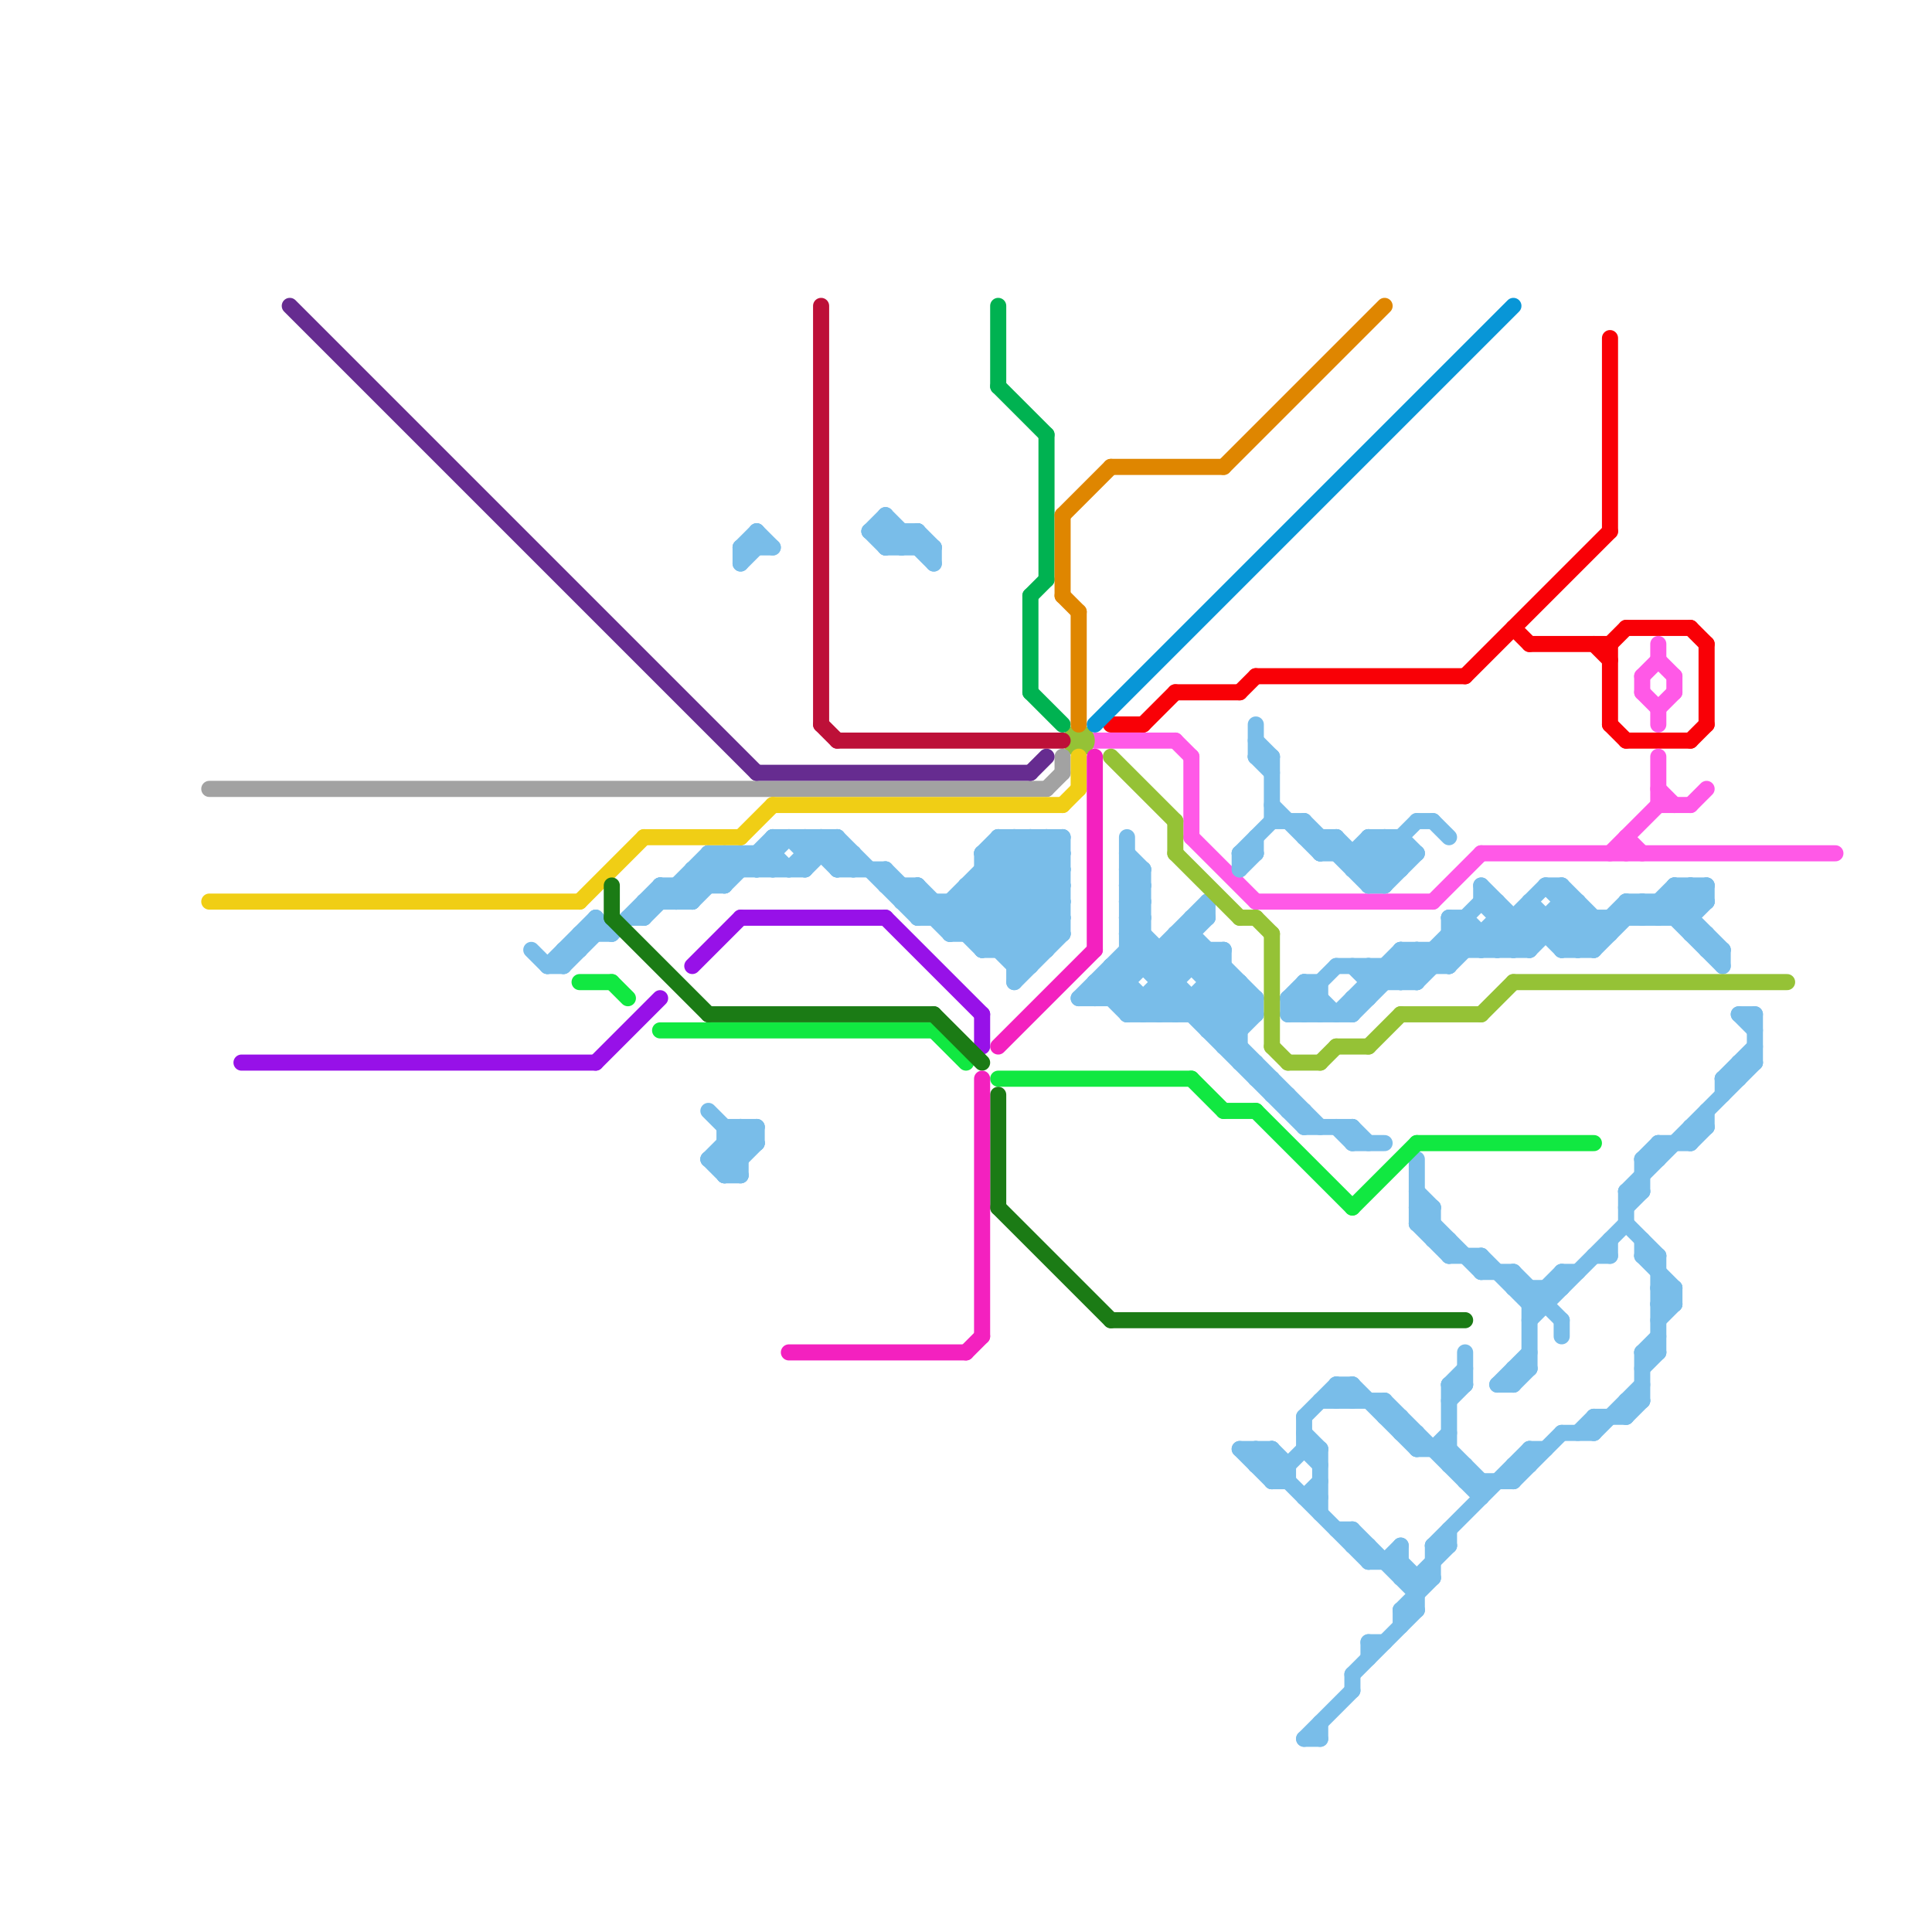 
<svg version="1.1" xmlns="http://www.w3.org/2000/svg" viewBox="0 0 120 120">
<style>text { font: 1px Helvetica; font-weight: 600; white-space: pre; dominant-baseline: central; } line { stroke-width: 1; fill: none; stroke-linecap: round; stroke-linejoin: round; } .c0 { stroke: #f90006 } .c1 { stroke: #ff59e7 } .c2 { stroke: #79bde9 } .c3 { stroke: #95c236 } .c4 { stroke: #11e841 } .c5 { stroke: #a2a2a2 } .c6 { stroke: #f0ce15 } .c7 { stroke: #9711e8 } .c8 { stroke: #662c90 } .c9 { stroke: #1b7b15 } .c10 { stroke: #f321bf } .c11 { stroke: #bd1038 } .c12 { stroke: #00b251 } .c13 { stroke: #df8600 } .c14 { stroke: #0896d7 } .w1 { stroke-width: 1; }</style><defs><g id="wm-xf"><circle r="1.2" fill="#000"/><circle r="0.9" fill="#fff"/><circle r="0.6" fill="#000"/><circle r="0.3" fill="#fff"/></g><g id="wm"><circle r="0.6" fill="#000"/><circle r="0.3" fill="#fff"/></g></defs><line class="c0 " x1="100" y1="40" x2="100" y2="45"/><line class="c0 " x1="106" y1="40" x2="106" y2="45"/><line class="c0 " x1="101" y1="39" x2="105" y2="39"/><line class="c0 " x1="77" y1="43" x2="78" y2="42"/><line class="c0 " x1="100" y1="45" x2="101" y2="46"/><line class="c0 " x1="101" y1="46" x2="105" y2="46"/><line class="c0 " x1="91" y1="42" x2="100" y2="33"/><line class="c0 " x1="99" y1="40" x2="100" y2="41"/><line class="c0 " x1="94" y1="39" x2="95" y2="40"/><line class="c0 " x1="69" y1="45" x2="71" y2="45"/><line class="c0 " x1="78" y1="42" x2="91" y2="42"/><line class="c0 " x1="100" y1="21" x2="100" y2="33"/><line class="c0 " x1="73" y1="43" x2="77" y2="43"/><line class="c0 " x1="71" y1="45" x2="73" y2="43"/><line class="c0 " x1="100" y1="40" x2="101" y2="39"/><line class="c0 " x1="105" y1="46" x2="106" y2="45"/><line class="c0 " x1="105" y1="39" x2="106" y2="40"/><line class="c0 " x1="95" y1="40" x2="100" y2="40"/><line class="c1 " x1="102" y1="42" x2="102" y2="43"/><line class="c1 " x1="92" y1="53" x2="114" y2="53"/><line class="c1 " x1="102" y1="43" x2="103" y2="44"/><line class="c1 " x1="74" y1="47" x2="74" y2="52"/><line class="c1 " x1="73" y1="46" x2="74" y2="47"/><line class="c1 " x1="100" y1="53" x2="103" y2="50"/><line class="c1 " x1="103" y1="41" x2="104" y2="42"/><line class="c1 " x1="102" y1="42" x2="103" y2="41"/><line class="c1 " x1="103" y1="44" x2="103" y2="45"/><line class="c1 " x1="105" y1="50" x2="106" y2="49"/><line class="c1 " x1="101" y1="52" x2="101" y2="53"/><line class="c1 " x1="103" y1="47" x2="103" y2="50"/><line class="c1 " x1="74" y1="52" x2="78" y2="56"/><line class="c1 " x1="68" y1="46" x2="73" y2="46"/><line class="c1 " x1="103" y1="44" x2="104" y2="43"/><line class="c1 " x1="104" y1="42" x2="104" y2="43"/><line class="c1 " x1="103" y1="49" x2="104" y2="50"/><line class="c1 " x1="78" y1="56" x2="89" y2="56"/><line class="c1 " x1="103" y1="40" x2="103" y2="41"/><line class="c1 " x1="89" y1="56" x2="92" y2="53"/><line class="c1 " x1="103" y1="50" x2="105" y2="50"/><line class="c1 " x1="101" y1="52" x2="102" y2="53"/><line class="c2 " x1="52" y1="54" x2="53" y2="53"/><line class="c2 " x1="78" y1="67" x2="79" y2="67"/><line class="c2 " x1="37" y1="57" x2="37" y2="58"/><line class="c2 " x1="88" y1="72" x2="88" y2="76"/><line class="c2 " x1="52" y1="52" x2="57" y2="57"/><line class="c2 " x1="80" y1="69" x2="81" y2="69"/><line class="c2 " x1="84" y1="70" x2="84" y2="71"/><line class="c2 " x1="86" y1="97" x2="87" y2="96"/><line class="c2 " x1="56" y1="33" x2="56" y2="34"/><line class="c2 " x1="80" y1="91" x2="80" y2="92"/><line class="c2 " x1="95" y1="81" x2="96" y2="81"/><line class="c2 " x1="89" y1="75" x2="89" y2="77"/><line class="c2 " x1="54" y1="33" x2="55" y2="34"/><line class="c2 " x1="75" y1="59" x2="75" y2="64"/><line class="c2 " x1="101" y1="56" x2="102" y2="57"/><line class="c2 " x1="97" y1="57" x2="99" y2="59"/><line class="c2 " x1="70" y1="57" x2="73" y2="60"/><line class="c2 " x1="92" y1="92" x2="92" y2="93"/><line class="c2 " x1="90" y1="91" x2="91" y2="91"/><line class="c2 " x1="95" y1="82" x2="101" y2="76"/><line class="c2 " x1="107" y1="67" x2="108" y2="67"/><line class="c2 " x1="73" y1="58" x2="74" y2="58"/><line class="c2 " x1="70" y1="53" x2="71" y2="54"/><line class="c2 " x1="53" y1="53" x2="53" y2="54"/><line class="c2 " x1="85" y1="52" x2="85" y2="55"/><line class="c2 " x1="78" y1="62" x2="78" y2="63"/><line class="c2 " x1="46" y1="70" x2="47" y2="71"/><line class="c2 " x1="104" y1="55" x2="104" y2="57"/><line class="c2 " x1="89" y1="96" x2="89" y2="98"/><line class="c2 " x1="92" y1="59" x2="96" y2="55"/><line class="c2 " x1="63" y1="60" x2="66" y2="57"/><line class="c2 " x1="70" y1="58" x2="71" y2="58"/><line class="c2 " x1="91" y1="57" x2="91" y2="59"/><line class="c2 " x1="84" y1="95" x2="88" y2="99"/><line class="c2 " x1="90" y1="95" x2="90" y2="96"/><line class="c2 " x1="64" y1="52" x2="66" y2="54"/><line class="c2 " x1="61" y1="53" x2="62" y2="52"/><line class="c2 " x1="88" y1="75" x2="92" y2="79"/><line class="c2 " x1="51" y1="52" x2="53" y2="54"/><line class="c2 " x1="99" y1="57" x2="99" y2="59"/><line class="c2 " x1="78" y1="47" x2="79" y2="47"/><line class="c2 " x1="81" y1="51" x2="81" y2="52"/><line class="c2 " x1="60" y1="55" x2="66" y2="55"/><line class="c2 " x1="84" y1="96" x2="85" y2="96"/><line class="c2 " x1="91" y1="84" x2="91" y2="86"/><line class="c2 " x1="96" y1="57" x2="96" y2="58"/><line class="c2 " x1="39" y1="57" x2="40" y2="57"/><line class="c2 " x1="90" y1="86" x2="90" y2="91"/><line class="c2 " x1="70" y1="55" x2="71" y2="56"/><line class="c2 " x1="57" y1="33" x2="57" y2="34"/><line class="c2 " x1="105" y1="57" x2="106" y2="56"/><line class="c2 " x1="70" y1="63" x2="78" y2="63"/><line class="c2 " x1="56" y1="56" x2="66" y2="56"/><line class="c2 " x1="102" y1="56" x2="103" y2="57"/><line class="c2 " x1="72" y1="59" x2="72" y2="63"/><line class="c2 " x1="94" y1="92" x2="97" y2="89"/><line class="c2 " x1="85" y1="102" x2="86" y2="102"/><line class="c2 " x1="102" y1="78" x2="103" y2="78"/><line class="c2 " x1="57" y1="33" x2="58" y2="34"/><line class="c2 " x1="77" y1="90" x2="79" y2="92"/><line class="c2 " x1="99" y1="88" x2="101" y2="88"/><line class="c2 " x1="59" y1="57" x2="64" y2="52"/><line class="c2 " x1="56" y1="34" x2="57" y2="33"/><line class="c2 " x1="81" y1="52" x2="83" y2="52"/><line class="c2 " x1="83" y1="52" x2="86" y2="55"/><line class="c2 " x1="82" y1="87" x2="86" y2="87"/><line class="c2 " x1="83" y1="87" x2="84" y2="86"/><line class="c2 " x1="70" y1="52" x2="70" y2="63"/><line class="c2 " x1="82" y1="107" x2="82" y2="108"/><line class="c2 " x1="99" y1="89" x2="102" y2="86"/><line class="c2 " x1="103" y1="80" x2="104" y2="80"/><line class="c2 " x1="44" y1="72" x2="46" y2="72"/><line class="c2 " x1="86" y1="55" x2="88" y2="53"/><line class="c2 " x1="70" y1="58" x2="71" y2="57"/><line class="c2 " x1="75" y1="61" x2="77" y2="61"/><line class="c2 " x1="105" y1="70" x2="105" y2="71"/><line class="c2 " x1="105" y1="55" x2="105" y2="58"/><line class="c2 " x1="48" y1="52" x2="52" y2="52"/><line class="c2 " x1="61" y1="55" x2="65" y2="59"/><line class="c2 " x1="94" y1="91" x2="94" y2="92"/><line class="c2 " x1="92" y1="78" x2="95" y2="81"/><line class="c2 " x1="48" y1="52" x2="48" y2="54"/><line class="c2 " x1="78" y1="91" x2="80" y2="91"/><line class="c2 " x1="62" y1="53" x2="66" y2="57"/><line class="c2 " x1="47" y1="33" x2="47" y2="34"/><line class="c2 " x1="68" y1="62" x2="71" y2="59"/><line class="c2 " x1="63" y1="61" x2="66" y2="58"/><line class="c2 " x1="44" y1="69" x2="46" y2="71"/><line class="c2 " x1="84" y1="95" x2="84" y2="96"/><line class="c2 " x1="36" y1="58" x2="38" y2="58"/><line class="c2 " x1="55" y1="34" x2="56" y2="33"/><line class="c2 " x1="34" y1="60" x2="37" y2="57"/><line class="c2 " x1="90" y1="90" x2="92" y2="92"/><line class="c2 " x1="97" y1="79" x2="98" y2="79"/><line class="c2 " x1="101" y1="74" x2="102" y2="74"/><line class="c2 " x1="70" y1="57" x2="71" y2="56"/><line class="c2 " x1="70" y1="55" x2="71" y2="55"/><line class="c2 " x1="46" y1="53" x2="46" y2="54"/><line class="c2 " x1="43" y1="54" x2="43" y2="56"/><line class="c2 " x1="103" y1="71" x2="103" y2="72"/><line class="c2 " x1="57" y1="57" x2="58" y2="56"/><line class="c2 " x1="104" y1="56" x2="107" y2="59"/><line class="c2 " x1="54" y1="33" x2="57" y2="33"/><line class="c2 " x1="76" y1="59" x2="76" y2="65"/><line class="c2 " x1="79" y1="51" x2="81" y2="51"/><line class="c2 " x1="85" y1="60" x2="86" y2="61"/><line class="c2 " x1="83" y1="86" x2="83" y2="87"/><line class="c2 " x1="72" y1="62" x2="73" y2="63"/><line class="c2 " x1="41" y1="55" x2="41" y2="56"/><line class="c2 " x1="79" y1="47" x2="79" y2="51"/><line class="c2 " x1="56" y1="56" x2="57" y2="55"/><line class="c2 " x1="85" y1="52" x2="87" y2="54"/><line class="c2 " x1="35" y1="59" x2="35" y2="60"/><line class="c2 " x1="45" y1="70" x2="45" y2="73"/><line class="c2 " x1="70" y1="54" x2="71" y2="55"/><line class="c2 " x1="55" y1="54" x2="55" y2="55"/><line class="c2 " x1="70" y1="56" x2="71" y2="57"/><line class="c2 " x1="79" y1="68" x2="80" y2="68"/><line class="c2 " x1="83" y1="63" x2="87" y2="59"/><line class="c2 " x1="75" y1="62" x2="77" y2="64"/><line class="c2 " x1="61" y1="59" x2="66" y2="54"/><line class="c2 " x1="94" y1="86" x2="95" y2="85"/><line class="c2 " x1="72" y1="63" x2="73" y2="62"/><line class="c2 " x1="46" y1="70" x2="46" y2="73"/><line class="c2 " x1="101" y1="76" x2="103" y2="78"/><line class="c2 " x1="81" y1="108" x2="82" y2="108"/><line class="c2 " x1="95" y1="90" x2="96" y2="90"/><line class="c2 " x1="65" y1="52" x2="66" y2="53"/><line class="c2 " x1="63" y1="52" x2="63" y2="61"/><line class="c2 " x1="89" y1="90" x2="90" y2="89"/><line class="c2 " x1="61" y1="54" x2="65" y2="58"/><line class="c2 " x1="50" y1="53" x2="53" y2="53"/><line class="c2 " x1="85" y1="61" x2="88" y2="61"/><line class="c2 " x1="70" y1="58" x2="82" y2="70"/><line class="c2 " x1="94" y1="85" x2="95" y2="85"/><line class="c2 " x1="61" y1="58" x2="66" y2="53"/><line class="c2 " x1="87" y1="89" x2="88" y2="89"/><line class="c2 " x1="60" y1="55" x2="60" y2="58"/><line class="c2 " x1="69" y1="61" x2="71" y2="63"/><line class="c2 " x1="45" y1="71" x2="47" y2="71"/><line class="c2 " x1="93" y1="58" x2="94" y2="59"/><line class="c2 " x1="86" y1="60" x2="86" y2="61"/><line class="c2 " x1="82" y1="90" x2="82" y2="94"/><line class="c2 " x1="56" y1="55" x2="56" y2="56"/><line class="c2 " x1="83" y1="70" x2="84" y2="71"/><line class="c2 " x1="43" y1="54" x2="50" y2="54"/><line class="c2 " x1="94" y1="79" x2="97" y2="82"/><line class="c2 " x1="108" y1="66" x2="108" y2="67"/><line class="c2 " x1="87" y1="59" x2="88" y2="60"/><line class="c2 " x1="78" y1="90" x2="78" y2="91"/><line class="c2 " x1="99" y1="59" x2="102" y2="56"/><line class="c2 " x1="60" y1="58" x2="66" y2="52"/><line class="c2 " x1="77" y1="90" x2="79" y2="90"/><line class="c2 " x1="70" y1="54" x2="71" y2="54"/><line class="c2 " x1="99" y1="88" x2="99" y2="89"/><line class="c2 " x1="70" y1="56" x2="71" y2="56"/><line class="c2 " x1="40" y1="56" x2="40" y2="57"/><line class="c2 " x1="47" y1="70" x2="47" y2="71"/><line class="c2 " x1="84" y1="63" x2="88" y2="59"/><line class="c2 " x1="68" y1="61" x2="70" y2="61"/><line class="c2 " x1="69" y1="60" x2="72" y2="63"/><line class="c2 " x1="46" y1="34" x2="48" y2="34"/><line class="c2 " x1="87" y1="100" x2="88" y2="100"/><line class="c2 " x1="42" y1="55" x2="43" y2="56"/><line class="c2 " x1="109" y1="63" x2="109" y2="66"/><line class="c2 " x1="36" y1="58" x2="36" y2="59"/><line class="c2 " x1="81" y1="88" x2="81" y2="90"/><line class="c2 " x1="88" y1="90" x2="90" y2="90"/><line class="c2 " x1="40" y1="57" x2="44" y2="53"/><line class="c2 " x1="92" y1="79" x2="94" y2="79"/><line class="c2 " x1="35" y1="60" x2="37" y2="58"/><line class="c2 " x1="88" y1="51" x2="89" y2="51"/><line class="c2 " x1="79" y1="90" x2="80" y2="91"/><line class="c2 " x1="87" y1="98" x2="89" y2="98"/><line class="c2 " x1="103" y1="71" x2="105" y2="71"/><line class="c2 " x1="70" y1="59" x2="81" y2="70"/><line class="c2 " x1="51" y1="52" x2="51" y2="53"/><line class="c2 " x1="45" y1="53" x2="45" y2="55"/><line class="c2 " x1="81" y1="90" x2="82" y2="91"/><line class="c2 " x1="81" y1="69" x2="81" y2="70"/><line class="c2 " x1="95" y1="59" x2="98" y2="56"/><line class="c2 " x1="104" y1="55" x2="106" y2="55"/><line class="c2 " x1="80" y1="63" x2="84" y2="63"/><line class="c2 " x1="97" y1="55" x2="97" y2="59"/><line class="c2 " x1="88" y1="74" x2="89" y2="75"/><line class="c2 " x1="88" y1="61" x2="91" y2="58"/><line class="c2 " x1="52" y1="54" x2="55" y2="54"/><line class="c2 " x1="102" y1="84" x2="103" y2="84"/><line class="c2 " x1="86" y1="52" x2="87" y2="53"/><line class="c2 " x1="74" y1="57" x2="75" y2="57"/><line class="c2 " x1="80" y1="68" x2="80" y2="69"/><line class="c2 " x1="46" y1="34" x2="47" y2="33"/><line class="c2 " x1="88" y1="59" x2="89" y2="60"/><line class="c2 " x1="95" y1="57" x2="97" y2="59"/><line class="c2 " x1="84" y1="104" x2="84" y2="105"/><line class="c2 " x1="90" y1="57" x2="92" y2="59"/><line class="c2 " x1="44" y1="72" x2="45" y2="73"/><line class="c2 " x1="43" y1="56" x2="46" y2="53"/><line class="c2 " x1="96" y1="80" x2="96" y2="81"/><line class="c2 " x1="67" y1="62" x2="71" y2="58"/><line class="c2 " x1="78" y1="90" x2="85" y2="97"/><line class="c2 " x1="100" y1="77" x2="100" y2="78"/><line class="c2 " x1="74" y1="57" x2="74" y2="60"/><line class="c2 " x1="86" y1="87" x2="86" y2="88"/><line class="c2 " x1="94" y1="79" x2="94" y2="80"/><line class="c2 " x1="44" y1="53" x2="45" y2="54"/><line class="c2 " x1="93" y1="86" x2="95" y2="84"/><line class="c2 " x1="61" y1="53" x2="66" y2="58"/><line class="c2 " x1="101" y1="87" x2="101" y2="88"/><line class="c2 " x1="73" y1="59" x2="77" y2="63"/><line class="c2 " x1="102" y1="85" x2="103" y2="84"/><line class="c2 " x1="37" y1="57" x2="38" y2="58"/><line class="c2 " x1="76" y1="64" x2="78" y2="62"/><line class="c2 " x1="103" y1="78" x2="103" y2="84"/><line class="c2 " x1="49" y1="52" x2="50" y2="53"/><line class="c2 " x1="84" y1="70" x2="85" y2="71"/><line class="c2 " x1="82" y1="52" x2="82" y2="53"/><line class="c2 " x1="81" y1="62" x2="82" y2="63"/><line class="c2 " x1="47" y1="53" x2="47" y2="54"/><line class="c2 " x1="75" y1="56" x2="75" y2="57"/><line class="c2 " x1="94" y1="57" x2="94" y2="59"/><line class="c2 " x1="44" y1="54" x2="45" y2="55"/><line class="c2 " x1="94" y1="85" x2="94" y2="86"/><line class="c2 " x1="61" y1="53" x2="66" y2="53"/><line class="c2 " x1="102" y1="84" x2="103" y2="83"/><line class="c2 " x1="93" y1="59" x2="95" y2="57"/><line class="c2 " x1="98" y1="59" x2="101" y2="56"/><line class="c2 " x1="47" y1="54" x2="49" y2="52"/><line class="c2 " x1="84" y1="62" x2="85" y2="62"/><line class="c2 " x1="92" y1="56" x2="93" y2="56"/><line class="c2 " x1="73" y1="58" x2="78" y2="63"/><line class="c2 " x1="81" y1="89" x2="82" y2="90"/><line class="c2 " x1="45" y1="70" x2="47" y2="70"/><line class="c2 " x1="90" y1="57" x2="91" y2="57"/><line class="c2 " x1="106" y1="55" x2="106" y2="56"/><line class="c2 " x1="102" y1="84" x2="102" y2="87"/><line class="c2 " x1="82" y1="53" x2="83" y2="52"/><line class="c2 " x1="88" y1="98" x2="90" y2="96"/><line class="c2 " x1="80" y1="62" x2="81" y2="61"/><line class="c2 " x1="60" y1="56" x2="64" y2="60"/><line class="c2 " x1="33" y1="59" x2="34" y2="60"/><line class="c2 " x1="50" y1="54" x2="52" y2="52"/><line class="c2 " x1="86" y1="52" x2="86" y2="55"/><line class="c2 " x1="45" y1="72" x2="46" y2="73"/><line class="c2 " x1="95" y1="90" x2="95" y2="91"/><line class="c2 " x1="62" y1="59" x2="66" y2="55"/><line class="c2 " x1="80" y1="62" x2="82" y2="62"/><line class="c2 " x1="72" y1="61" x2="73" y2="61"/><line class="c2 " x1="90" y1="58" x2="91" y2="59"/><line class="c2 " x1="90" y1="86" x2="91" y2="86"/><line class="c2 " x1="74" y1="62" x2="74" y2="63"/><line class="c2 " x1="97" y1="79" x2="97" y2="80"/><line class="c2 " x1="89" y1="96" x2="90" y2="96"/><line class="c2 " x1="54" y1="33" x2="55" y2="32"/><line class="c2 " x1="81" y1="93" x2="82" y2="93"/><line class="c2 " x1="74" y1="63" x2="76" y2="61"/><line class="c2 " x1="59" y1="58" x2="65" y2="52"/><line class="c2 " x1="63" y1="59" x2="66" y2="56"/><line class="c2 " x1="89" y1="77" x2="90" y2="77"/><line class="c2 " x1="90" y1="78" x2="92" y2="78"/><line class="c2 " x1="83" y1="52" x2="83" y2="53"/><line class="c2 " x1="97" y1="59" x2="99" y2="59"/><line class="c2 " x1="98" y1="89" x2="99" y2="88"/><line class="c2 " x1="93" y1="86" x2="94" y2="86"/><line class="c2 " x1="50" y1="52" x2="52" y2="54"/><line class="c2 " x1="84" y1="86" x2="88" y2="90"/><line class="c2 " x1="76" y1="65" x2="78" y2="63"/><line class="c2 " x1="44" y1="53" x2="48" y2="53"/><line class="c2 " x1="84" y1="53" x2="85" y2="52"/><line class="c2 " x1="96" y1="55" x2="97" y2="55"/><line class="c2 " x1="87" y1="59" x2="87" y2="61"/><line class="c2 " x1="77" y1="53" x2="77" y2="54"/><line class="c2 " x1="81" y1="108" x2="84" y2="105"/><line class="c2 " x1="61" y1="53" x2="61" y2="59"/><line class="c2 " x1="55" y1="34" x2="58" y2="34"/><line class="c2 " x1="68" y1="61" x2="68" y2="62"/><line class="c2 " x1="46" y1="53" x2="47" y2="54"/><line class="c2 " x1="46" y1="34" x2="46" y2="35"/><line class="c2 " x1="34" y1="60" x2="35" y2="60"/><line class="c2 " x1="101" y1="75" x2="102" y2="74"/><line class="c2 " x1="89" y1="59" x2="89" y2="60"/><line class="c2 " x1="81" y1="61" x2="83" y2="63"/><line class="c2 " x1="92" y1="55" x2="95" y2="58"/><line class="c2 " x1="83" y1="86" x2="84" y2="87"/><line class="c2 " x1="90" y1="57" x2="90" y2="60"/><line class="c2 " x1="61" y1="54" x2="66" y2="54"/><line class="c2 " x1="41" y1="55" x2="42" y2="56"/><line class="c2 " x1="66" y1="52" x2="66" y2="58"/><line class="c2 " x1="93" y1="57" x2="105" y2="57"/><line class="c2 " x1="97" y1="56" x2="98" y2="56"/><line class="c2 " x1="87" y1="61" x2="92" y2="56"/><line class="c2 " x1="70" y1="63" x2="74" y2="59"/><line class="c2 " x1="87" y1="100" x2="87" y2="101"/><line class="c2 " x1="86" y1="87" x2="92" y2="93"/><line class="c2 " x1="47" y1="33" x2="48" y2="34"/><line class="c2 " x1="70" y1="55" x2="71" y2="54"/><line class="c2 " x1="105" y1="70" x2="106" y2="70"/><line class="c2 " x1="71" y1="63" x2="75" y2="59"/><line class="c2 " x1="55" y1="33" x2="56" y2="34"/><line class="c2 " x1="45" y1="71" x2="46" y2="72"/><line class="c2 " x1="85" y1="96" x2="85" y2="97"/><line class="c2 " x1="78" y1="45" x2="78" y2="47"/><line class="c2 " x1="81" y1="93" x2="82" y2="92"/><line class="c2 " x1="73" y1="58" x2="73" y2="63"/><line class="c2 " x1="92" y1="78" x2="92" y2="79"/><line class="c2 " x1="84" y1="60" x2="85" y2="61"/><line class="c2 " x1="107" y1="67" x2="107" y2="68"/><line class="c2 " x1="62" y1="52" x2="62" y2="59"/><line class="c2 " x1="69" y1="60" x2="69" y2="62"/><line class="c2 " x1="102" y1="72" x2="103" y2="72"/><line class="c2 " x1="106" y1="59" x2="107" y2="59"/><line class="c2 " x1="97" y1="58" x2="98" y2="57"/><line class="c2 " x1="74" y1="58" x2="78" y2="62"/><line class="c2 " x1="81" y1="61" x2="82" y2="61"/><line class="c2 " x1="88" y1="59" x2="88" y2="61"/><line class="c2 " x1="44" y1="72" x2="46" y2="70"/><line class="c2 " x1="82" y1="61" x2="82" y2="63"/><line class="c2 " x1="79" y1="92" x2="81" y2="90"/><line class="c2 " x1="84" y1="86" x2="84" y2="87"/><line class="c2 " x1="83" y1="86" x2="84" y2="86"/><line class="c2 " x1="83" y1="60" x2="90" y2="60"/><line class="c2 " x1="57" y1="55" x2="57" y2="57"/><line class="c2 " x1="85" y1="102" x2="85" y2="103"/><line class="c2 " x1="62" y1="52" x2="66" y2="52"/><line class="c2 " x1="69" y1="60" x2="76" y2="60"/><line class="c2 " x1="95" y1="56" x2="95" y2="59"/><line class="c2 " x1="92" y1="56" x2="95" y2="59"/><line class="c2 " x1="81" y1="70" x2="84" y2="70"/><line class="c2 " x1="84" y1="53" x2="84" y2="54"/><line class="c2 " x1="70" y1="59" x2="76" y2="59"/><line class="c2 " x1="100" y1="57" x2="100" y2="58"/><line class="c2 " x1="94" y1="59" x2="97" y2="56"/><line class="c2 " x1="85" y1="54" x2="88" y2="51"/><line class="c2 " x1="57" y1="55" x2="61" y2="59"/><line class="c2 " x1="96" y1="55" x2="99" y2="58"/><line class="c2 " x1="87" y1="96" x2="87" y2="98"/><line class="c2 " x1="77" y1="66" x2="78" y2="66"/><line class="c2 " x1="43" y1="54" x2="44" y2="55"/><line class="c2 " x1="77" y1="61" x2="77" y2="66"/><line class="c2 " x1="62" y1="52" x2="66" y2="56"/><line class="c2 " x1="92" y1="58" x2="92" y2="59"/><line class="c2 " x1="101" y1="56" x2="101" y2="57"/><line class="c2 " x1="101" y1="74" x2="101" y2="76"/><line class="c2 " x1="99" y1="78" x2="100" y2="78"/><line class="c2 " x1="86" y1="60" x2="87" y2="61"/><line class="c2 " x1="78" y1="47" x2="79" y2="48"/><line class="c2 " x1="85" y1="52" x2="87" y2="52"/><line class="c2 " x1="63" y1="60" x2="64" y2="60"/><line class="c2 " x1="79" y1="67" x2="79" y2="68"/><line class="c2 " x1="88" y1="76" x2="90" y2="78"/><line class="c2 " x1="57" y1="57" x2="66" y2="57"/><line class="c2 " x1="70" y1="56" x2="71" y2="55"/><line class="c2 " x1="76" y1="65" x2="77" y2="65"/><line class="c2 " x1="102" y1="72" x2="103" y2="71"/><line class="c2 " x1="75" y1="64" x2="77" y2="64"/><line class="c2 " x1="91" y1="91" x2="91" y2="92"/><line class="c2 " x1="84" y1="62" x2="84" y2="63"/><line class="c2 " x1="108" y1="66" x2="109" y2="66"/><line class="c2 " x1="50" y1="52" x2="50" y2="54"/><line class="c2 " x1="78" y1="66" x2="78" y2="67"/><line class="c2 " x1="65" y1="52" x2="65" y2="59"/><line class="c2 " x1="45" y1="72" x2="47" y2="70"/><line class="c2 " x1="58" y1="57" x2="63" y2="52"/><line class="c2 " x1="85" y1="55" x2="87" y2="53"/><line class="c2 " x1="91" y1="92" x2="94" y2="92"/><line class="c2 " x1="80" y1="62" x2="80" y2="63"/><line class="c2 " x1="52" y1="52" x2="52" y2="54"/><line class="c2 " x1="101" y1="74" x2="109" y2="66"/><line class="c2 " x1="38" y1="58" x2="41" y2="55"/><line class="c2 " x1="108" y1="63" x2="109" y2="64"/><line class="c2 " x1="86" y1="88" x2="87" y2="88"/><line class="c2 " x1="41" y1="55" x2="45" y2="55"/><line class="c2 " x1="87" y1="52" x2="88" y2="53"/><line class="c2 " x1="94" y1="80" x2="97" y2="80"/><line class="c2 " x1="40" y1="56" x2="43" y2="56"/><line class="c2 " x1="98" y1="56" x2="98" y2="59"/><line class="c2 " x1="95" y1="56" x2="98" y2="59"/><line class="c2 " x1="95" y1="80" x2="95" y2="85"/><line class="c2 " x1="103" y1="56" x2="107" y2="60"/><line class="c2 " x1="103" y1="80" x2="104" y2="81"/><line class="c2 " x1="59" y1="58" x2="66" y2="58"/><line class="c2 " x1="81" y1="90" x2="82" y2="90"/><line class="c2 " x1="46" y1="35" x2="47" y2="34"/><line class="c2 " x1="84" y1="71" x2="86" y2="71"/><line class="c2 " x1="88" y1="98" x2="88" y2="100"/><line class="c2 " x1="81" y1="63" x2="82" y2="62"/><line class="c2 " x1="60" y1="55" x2="64" y2="59"/><line class="c2 " x1="105" y1="58" x2="106" y2="58"/><line class="c2 " x1="97" y1="89" x2="99" y2="89"/><line class="c2 " x1="85" y1="60" x2="85" y2="62"/><line class="c2 " x1="48" y1="53" x2="49" y2="54"/><line class="c2 " x1="102" y1="56" x2="102" y2="57"/><line class="c2 " x1="45" y1="53" x2="46" y2="54"/><line class="c2 " x1="78" y1="46" x2="79" y2="47"/><line class="c2 " x1="102" y1="72" x2="102" y2="74"/><line class="c2 " x1="75" y1="60" x2="76" y2="59"/><line class="c2 " x1="93" y1="56" x2="93" y2="59"/><line class="c2 " x1="70" y1="57" x2="71" y2="57"/><line class="c2 " x1="84" y1="54" x2="87" y2="54"/><line class="c2 " x1="90" y1="87" x2="91" y2="86"/><line class="c2 " x1="81" y1="61" x2="81" y2="63"/><line class="c2 " x1="77" y1="53" x2="79" y2="51"/><line class="c2 " x1="79" y1="92" x2="80" y2="92"/><line class="c2 " x1="102" y1="77" x2="102" y2="78"/><line class="c2 " x1="97" y1="55" x2="100" y2="58"/><line class="c2 " x1="89" y1="96" x2="95" y2="90"/><line class="c2 " x1="108" y1="63" x2="109" y2="63"/><line class="c2 " x1="87" y1="88" x2="87" y2="89"/><line class="c2 " x1="61" y1="59" x2="65" y2="59"/><line class="c2 " x1="45" y1="55" x2="48" y2="52"/><line class="c2 " x1="85" y1="55" x2="86" y2="55"/><line class="c2 " x1="80" y1="63" x2="83" y2="60"/><line class="c2 " x1="91" y1="57" x2="93" y2="59"/><line class="c2 " x1="88" y1="76" x2="89" y2="76"/><line class="c2 " x1="104" y1="80" x2="104" y2="81"/><line class="c2 " x1="68" y1="61" x2="70" y2="63"/><line class="c2 " x1="87" y1="60" x2="88" y2="61"/><line class="c2 " x1="104" y1="57" x2="106" y2="55"/><line class="c2 " x1="83" y1="95" x2="84" y2="95"/><line class="c2 " x1="42" y1="56" x2="45" y2="53"/><line class="c2 " x1="55" y1="54" x2="59" y2="58"/><line class="c2 " x1="63" y1="52" x2="66" y2="55"/><line class="c2 " x1="72" y1="60" x2="75" y2="57"/><line class="c2 " x1="47" y1="53" x2="48" y2="54"/><line class="c2 " x1="71" y1="54" x2="71" y2="60"/><line class="c2 " x1="90" y1="77" x2="90" y2="78"/><line class="c2 " x1="103" y1="56" x2="103" y2="57"/><line class="c2 " x1="89" y1="51" x2="90" y2="52"/><line class="c2 " x1="84" y1="54" x2="86" y2="52"/><line class="c2 " x1="75" y1="64" x2="77" y2="62"/><line class="c2 " x1="69" y1="62" x2="75" y2="56"/><line class="c2 " x1="59" y1="56" x2="59" y2="58"/><line class="c2 " x1="104" y1="55" x2="105" y2="56"/><line class="c2 " x1="88" y1="75" x2="89" y2="75"/><line class="c2 " x1="84" y1="104" x2="88" y2="100"/><line class="c2 " x1="101" y1="88" x2="102" y2="87"/><line class="c2 " x1="105" y1="71" x2="106" y2="70"/><line class="c2 " x1="45" y1="73" x2="47" y2="71"/><line class="c2 " x1="64" y1="52" x2="64" y2="60"/><line class="c2 " x1="90" y1="60" x2="93" y2="57"/><line class="c2 " x1="103" y1="82" x2="104" y2="81"/><line class="c2 " x1="101" y1="56" x2="106" y2="56"/><line class="c2 " x1="78" y1="52" x2="78" y2="53"/><line class="c2 " x1="55" y1="32" x2="55" y2="34"/><line class="c2 " x1="59" y1="56" x2="63" y2="60"/><line class="c2 " x1="90" y1="86" x2="91" y2="85"/><line class="c2 " x1="58" y1="56" x2="58" y2="57"/><line class="c2 " x1="87" y1="100" x2="89" y2="98"/><line class="c2 " x1="107" y1="59" x2="107" y2="60"/><line class="c2 " x1="78" y1="91" x2="79" y2="90"/><line class="c2 " x1="101" y1="87" x2="102" y2="87"/><line class="c2 " x1="103" y1="81" x2="104" y2="81"/><line class="c2 " x1="79" y1="90" x2="79" y2="92"/><line class="c2 " x1="94" y1="91" x2="95" y2="91"/><line class="c2 " x1="85" y1="97" x2="87" y2="97"/><line class="c2 " x1="88" y1="76" x2="89" y2="75"/><line class="c2 " x1="92" y1="55" x2="92" y2="56"/><line class="c2 " x1="95" y1="81" x2="97" y2="79"/><line class="c2 " x1="44" y1="53" x2="44" y2="55"/><line class="c2 " x1="106" y1="58" x2="106" y2="59"/><line class="c2 " x1="73" y1="63" x2="76" y2="60"/><line class="c2 " x1="79" y1="50" x2="82" y2="53"/><line class="c2 " x1="82" y1="53" x2="88" y2="53"/><line class="c2 " x1="107" y1="67" x2="109" y2="65"/><line class="c2 " x1="90" y1="58" x2="100" y2="58"/><line class="c2 " x1="88" y1="89" x2="88" y2="90"/><line class="c2 " x1="55" y1="55" x2="57" y2="55"/><line class="c2 " x1="89" y1="59" x2="90" y2="60"/><line class="c2 " x1="77" y1="53" x2="78" y2="53"/><line class="c2 " x1="35" y1="59" x2="36" y2="59"/><line class="c2 " x1="87" y1="97" x2="88" y2="98"/><line class="c2 " x1="75" y1="63" x2="77" y2="61"/><line class="c2 " x1="58" y1="34" x2="58" y2="35"/><line class="c2 " x1="81" y1="51" x2="85" y2="55"/><line class="c2 " x1="55" y1="32" x2="58" y2="35"/><line class="c2 " x1="106" y1="69" x2="106" y2="70"/><line class="c2 " x1="81" y1="88" x2="83" y2="86"/><line class="c2 " x1="102" y1="57" x2="104" y2="55"/><line class="c2 " x1="102" y1="78" x2="104" y2="80"/><line class="c2 " x1="105" y1="55" x2="106" y2="56"/><line class="c2 " x1="87" y1="52" x2="87" y2="54"/><line class="c2 " x1="71" y1="62" x2="71" y2="63"/><line class="c2 " x1="45" y1="73" x2="46" y2="73"/><line class="c2 " x1="87" y1="59" x2="95" y2="59"/><line class="c2 " x1="42" y1="55" x2="42" y2="56"/><line class="c2 " x1="103" y1="81" x2="104" y2="80"/><line class="c2 " x1="85" y1="53" x2="86" y2="54"/><line class="c2 " x1="67" y1="62" x2="78" y2="62"/><line class="c2 " x1="49" y1="54" x2="51" y2="52"/><line class="c2 " x1="97" y1="82" x2="97" y2="83"/><line class="c2 " x1="103" y1="57" x2="105" y2="55"/><line class="c2 " x1="80" y1="62" x2="81" y2="63"/><line class="c2 " x1="97" y1="59" x2="99" y2="57"/><line class="c2 " x1="77" y1="54" x2="78" y2="53"/><line class="c3 " x1="73" y1="51" x2="73" y2="53"/><line class="c3 " x1="69" y1="47" x2="73" y2="51"/><line class="c3 " x1="79" y1="58" x2="79" y2="65"/><line class="c3 " x1="92" y1="63" x2="94" y2="61"/><line class="c3 " x1="94" y1="61" x2="111" y2="61"/><line class="c3 " x1="78" y1="57" x2="79" y2="58"/><line class="c3 " x1="80" y1="66" x2="82" y2="66"/><line class="c3 " x1="79" y1="65" x2="80" y2="66"/><line class="c3 " x1="73" y1="53" x2="77" y2="57"/><line class="c3 " x1="83" y1="65" x2="85" y2="65"/><line class="c3 " x1="85" y1="65" x2="87" y2="63"/><line class="c3 " x1="82" y1="66" x2="83" y2="65"/><line class="c3 " x1="77" y1="57" x2="78" y2="57"/><line class="c3 " x1="87" y1="63" x2="92" y2="63"/><circle cx="67" cy="46" r="1" fill="#95c236" /><line class="c4 " x1="76" y1="69" x2="78" y2="69"/><line class="c4 " x1="62" y1="67" x2="74" y2="67"/><line class="c4 " x1="36" y1="61" x2="38" y2="61"/><line class="c4 " x1="88" y1="71" x2="99" y2="71"/><line class="c4 " x1="74" y1="67" x2="76" y2="69"/><line class="c4 " x1="38" y1="61" x2="39" y2="62"/><line class="c4 " x1="84" y1="75" x2="88" y2="71"/><line class="c4 " x1="58" y1="64" x2="60" y2="66"/><line class="c4 " x1="41" y1="64" x2="58" y2="64"/><line class="c4 " x1="78" y1="69" x2="84" y2="75"/><line class="c5 " x1="66" y1="47" x2="66" y2="48"/><line class="c5 " x1="13" y1="49" x2="65" y2="49"/><line class="c5 " x1="65" y1="49" x2="66" y2="48"/><line class="c6 " x1="67" y1="47" x2="67" y2="49"/><line class="c6 " x1="40" y1="52" x2="46" y2="52"/><line class="c6 " x1="48" y1="50" x2="66" y2="50"/><line class="c6 " x1="46" y1="52" x2="48" y2="50"/><line class="c6 " x1="13" y1="56" x2="36" y2="56"/><line class="c6 " x1="36" y1="56" x2="40" y2="52"/><line class="c6 " x1="66" y1="50" x2="67" y2="49"/><line class="c7 " x1="46" y1="57" x2="55" y2="57"/><line class="c7 " x1="37" y1="66" x2="41" y2="62"/><line class="c7 " x1="43" y1="60" x2="46" y2="57"/><line class="c7 " x1="61" y1="63" x2="61" y2="65"/><line class="c7 " x1="55" y1="57" x2="61" y2="63"/><line class="c7 " x1="15" y1="66" x2="37" y2="66"/><line class="c8 " x1="18" y1="19" x2="47" y2="48"/><line class="c8 " x1="47" y1="48" x2="64" y2="48"/><line class="c8 " x1="64" y1="48" x2="65" y2="47"/><line class="c9 " x1="38" y1="55" x2="38" y2="57"/><line class="c9 " x1="58" y1="63" x2="61" y2="66"/><line class="c9 " x1="69" y1="82" x2="91" y2="82"/><line class="c9 " x1="44" y1="63" x2="58" y2="63"/><line class="c9 " x1="62" y1="75" x2="69" y2="82"/><line class="c9 " x1="62" y1="68" x2="62" y2="75"/><line class="c9 " x1="38" y1="57" x2="44" y2="63"/><line class="c10 " x1="60" y1="84" x2="61" y2="83"/><line class="c10 " x1="49" y1="84" x2="60" y2="84"/><line class="c10 " x1="68" y1="47" x2="68" y2="59"/><line class="c10 " x1="62" y1="65" x2="68" y2="59"/><line class="c10 " x1="61" y1="67" x2="61" y2="83"/><line class="c11 " x1="51" y1="19" x2="51" y2="45"/><line class="c11 " x1="52" y1="46" x2="66" y2="46"/><line class="c11 " x1="51" y1="45" x2="52" y2="46"/><line class="c12 " x1="64" y1="37" x2="65" y2="36"/><line class="c12 " x1="62" y1="24" x2="65" y2="27"/><line class="c12 " x1="62" y1="19" x2="62" y2="24"/><line class="c12 " x1="64" y1="37" x2="64" y2="43"/><line class="c12 " x1="64" y1="43" x2="66" y2="45"/><line class="c12 " x1="65" y1="27" x2="65" y2="36"/><line class="c13 " x1="69" y1="29" x2="76" y2="29"/><line class="c13 " x1="76" y1="29" x2="86" y2="19"/><line class="c13 " x1="66" y1="37" x2="67" y2="38"/><line class="c13 " x1="66" y1="32" x2="69" y2="29"/><line class="c13 " x1="66" y1="32" x2="66" y2="37"/><line class="c13 " x1="67" y1="38" x2="67" y2="45"/><line class="c14 " x1="68" y1="45" x2="94" y2="19"/>
</svg>
